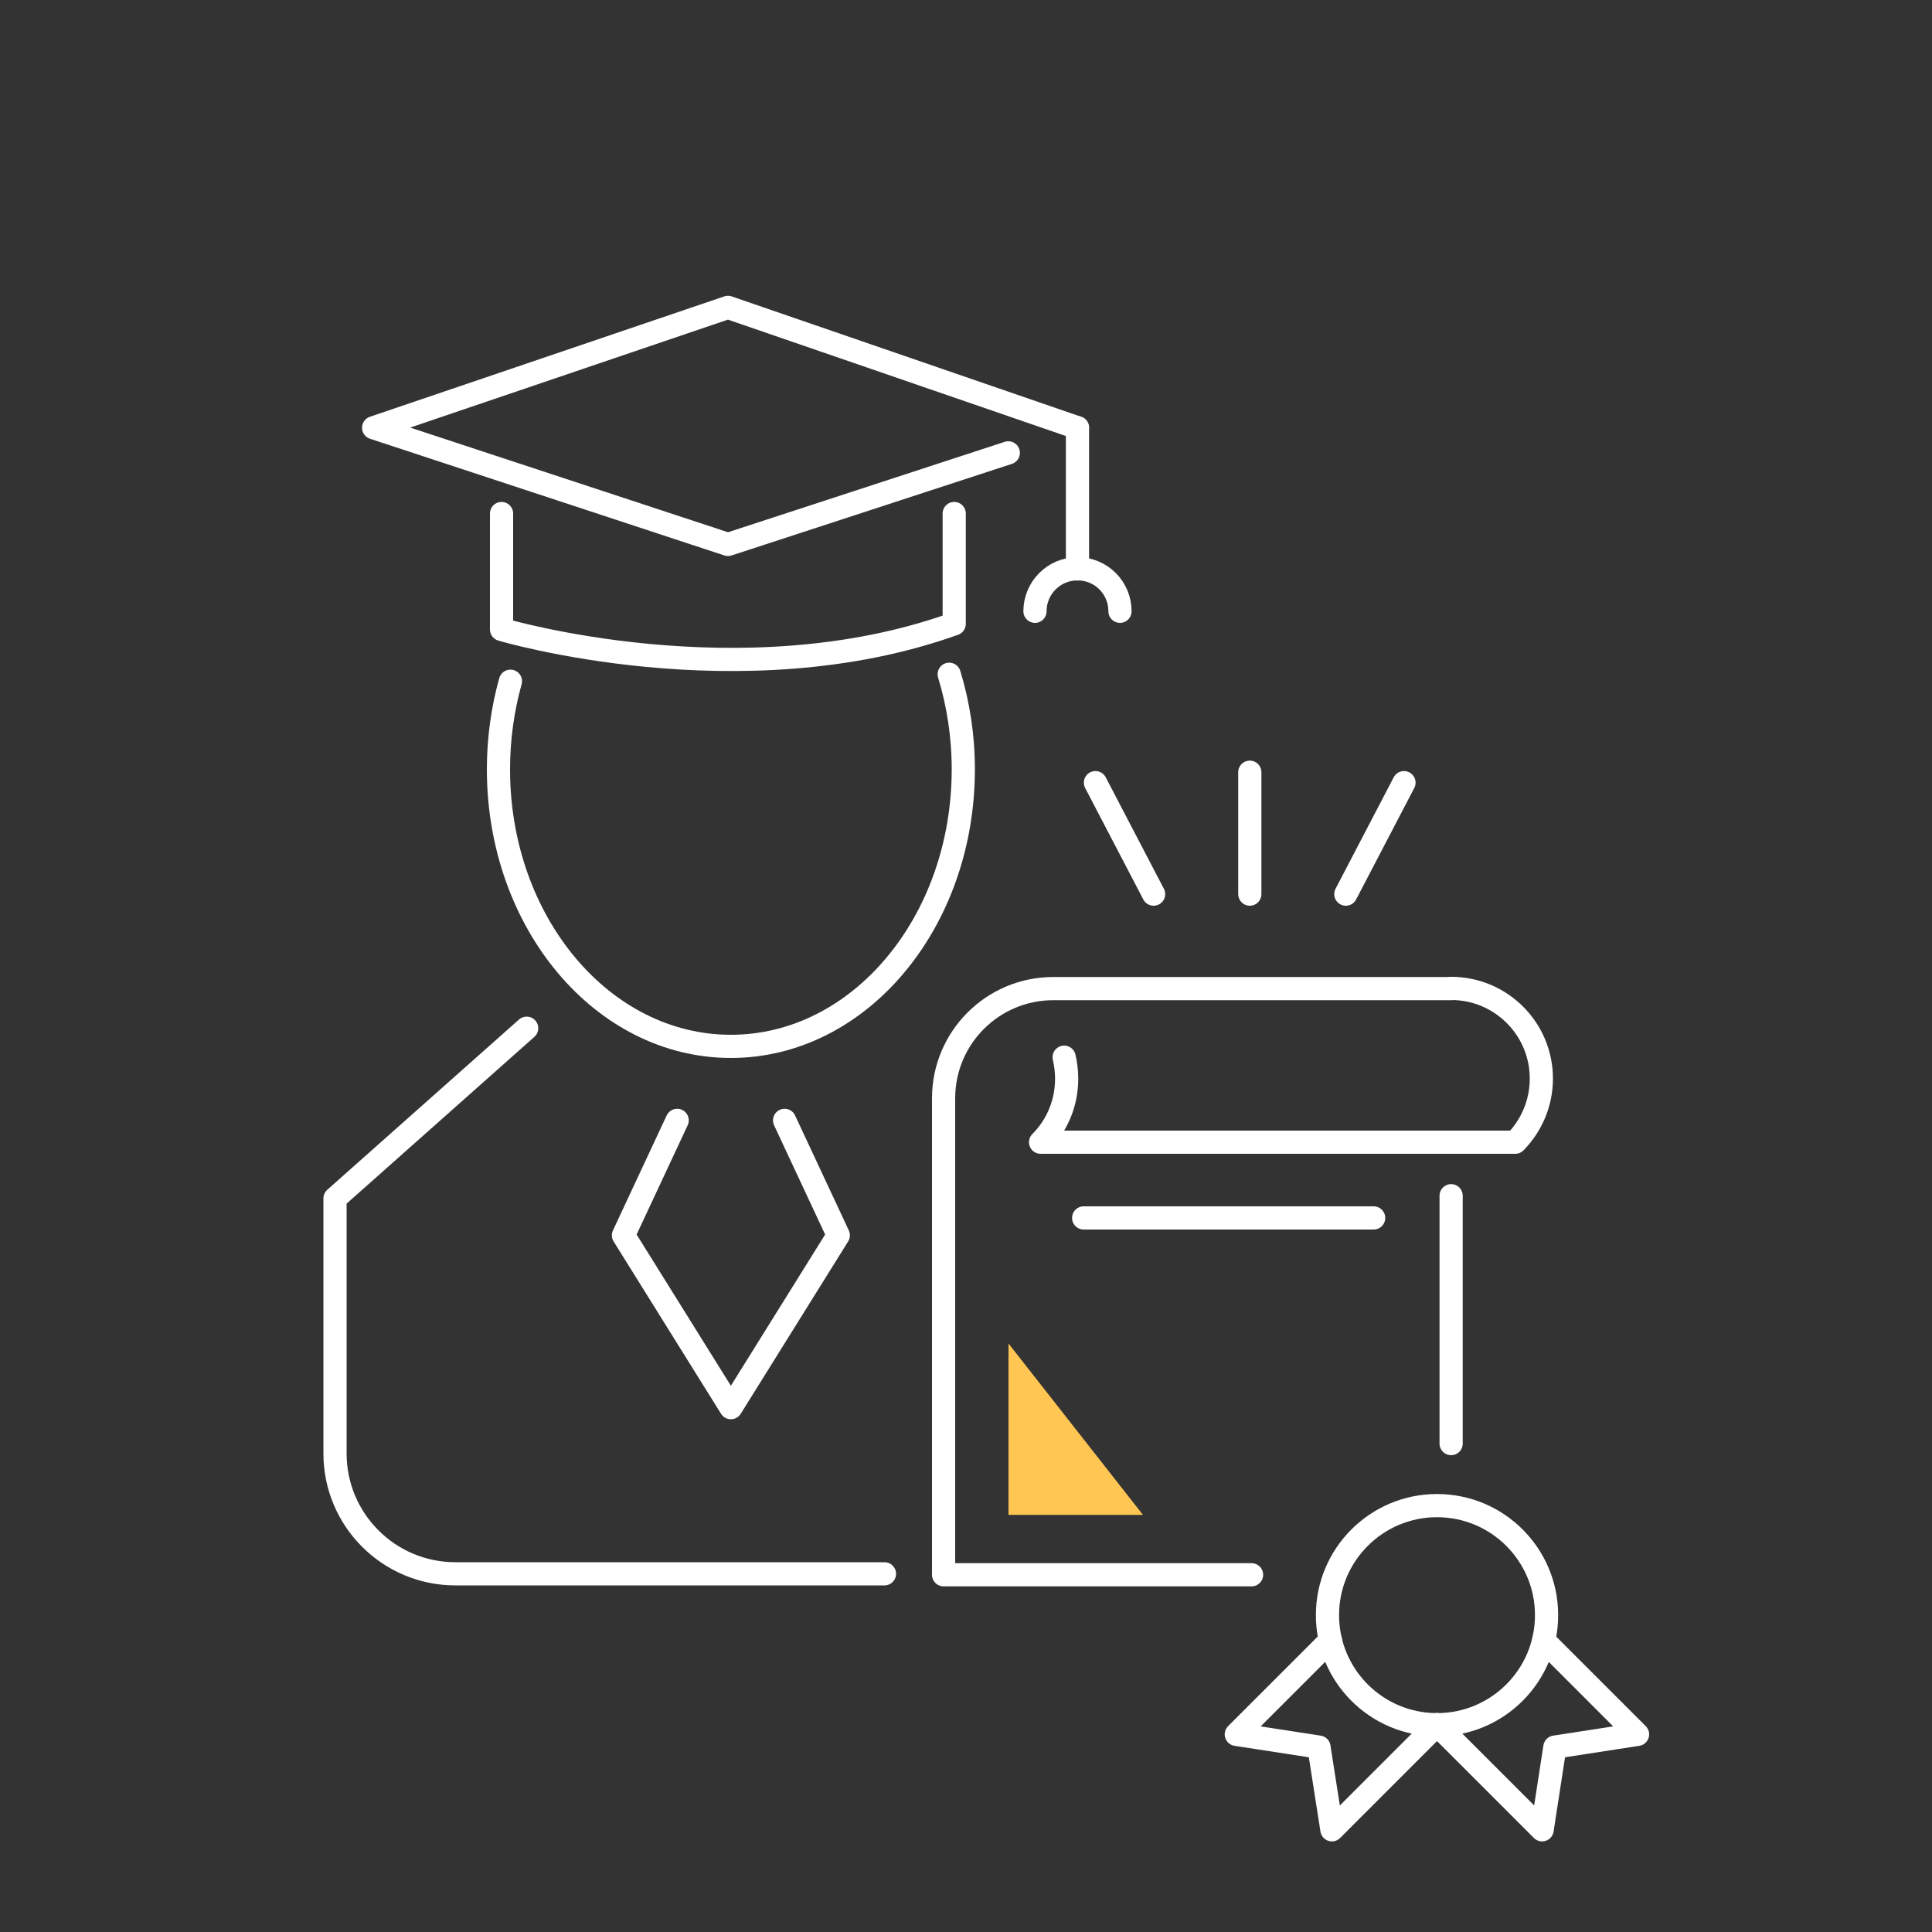 <?xml version="1.0" encoding="UTF-8"?><svg id="Layer_2" xmlns="http://www.w3.org/2000/svg" viewBox="0 0 100 100"><rect x="0" y="0" width="100" height="100" fill="#333333" stroke="none"/><defs><style>.cls-1,.cls-2{fill:none;}.cls-1,.cls-3{stroke-width:0px;}.cls-2{stroke:#fff;stroke-linecap:round;stroke-linejoin:round;stroke-width:1.2px;}.cls-3{fill:#ffc654;}</style></defs><g id="Layer_8"><rect class="cls-1" width="100" height="100"/><path class="cls-2" d="M49.13,34.9c.47,1.54.73,3.19.73,4.92,0,7.92-5.38,14.34-12.03,14.34s-12.03-6.42-12.03-14.34c0-1.59.22-3.13.62-4.56"/><path class="cls-2" d="M27.26,53.22l-9.92,8.81v13.2c0,3.44,2.79,6.23,6.23,6.23h22.21"/><polyline class="cls-2" points="35.05 57.99 32.27 63.94 37.83 72.86 43.39 63.94 40.61 57.99"/><line class="cls-2" x1="55.77" y1="22.14" x2="55.77" y2="29.45"/><path class="cls-2" d="M25.96,26.58v6s12.36,3.68,23.43-.29v-5.71"/><polyline class="cls-2" points="55.77 22.14 37.68 15.91 19.34 22.14 37.68 28.18 52.19 23.44"/><path class="cls-2" d="M53.57,31.64c0-1.21.98-2.2,2.2-2.2s2.2.98,2.2,2.2"/><circle class="cls-2" cx="74.38" cy="83.6" r="5.67"/><polyline class="cls-2" points="74.38 89.27 68.94 94.71 68.27 90.43 63.99 89.77 68.86 84.9"/><polyline class="cls-2" points="74.38 89.27 79.82 94.71 80.48 90.43 84.76 89.77 79.9 84.91"/><line class="cls-2" x1="56.09" y1="63.04" x2="71.1" y2="63.04"/><line class="cls-2" x1="75.11" y1="74.72" x2="75.11" y2="61.89"/><path class="cls-2" d="M75.11,51.16c2.58,0,4.67,2.09,4.67,4.67,0,1.28-.52,2.44-1.35,3.29h-24.57c.84-.84,1.35-2,1.35-3.29,0-.38-.05-.76-.13-1.11"/><line class="cls-2" x1="64.69" y1="46.28" x2="64.69" y2="39.97"/><line class="cls-2" x1="69.66" y1="46.28" x2="72.67" y2="40.51"/><line class="cls-2" x1="59.71" y1="46.28" x2="56.7" y2="40.51"/><path class="cls-2" d="M64.78,81.51h-15.94v-24.66c0-3.14,2.54-5.68,5.68-5.68h20.59"/><polygon class="cls-3" points="59.16 78.41 52.2 69.54 52.2 78.41 59.16 78.41"/></g></svg>